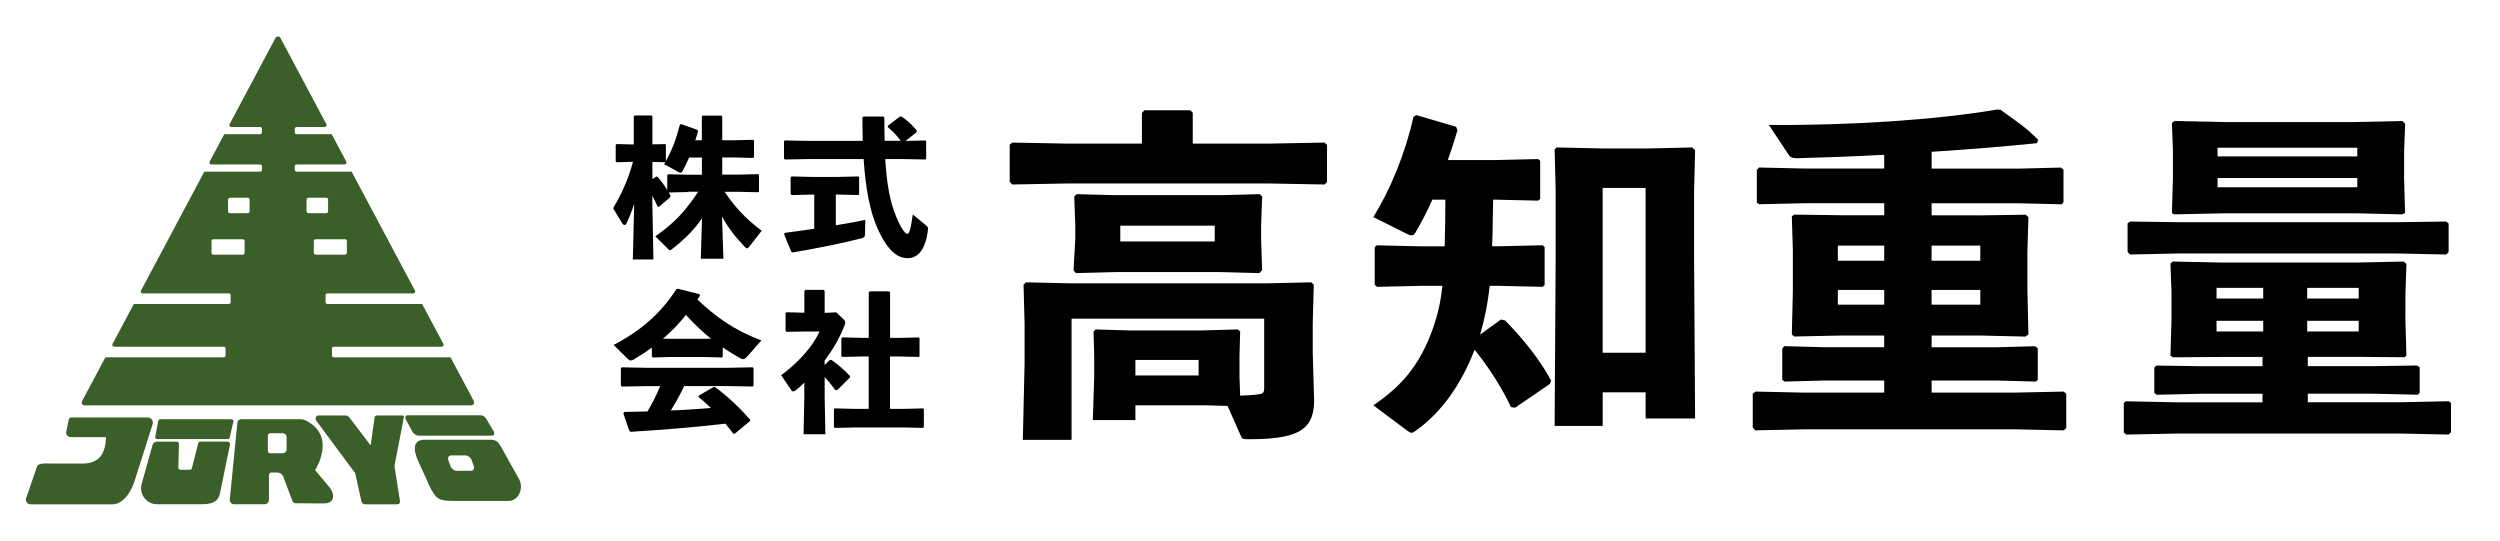<?xml version="1.0" encoding="UTF-8"?>
<svg id="_レイヤー_2" data-name="レイヤー 2" xmlns="http://www.w3.org/2000/svg" viewBox="0 0 415.05 89.77">
  <defs>
    <style>
      .cls-1 {
        fill: none;
      }

      .cls-2 {
        fill: #3b5f28;
      }
    </style>
  </defs>
  <g id="_レイヤー_2-2" data-name="レイヤー 2">
    <g>
      <g>
        <g>
          <g>
            <path d="M114.23,31.88l-3.2.08.3.52-.05.25-1.87,1.6-.23-.02c-.27-.62-.55-1.2-.88-1.8v1.22l.18,9.35h-3.42l.23-9.27c-.35,1.15-.78,2.22-1.3,3.32-.08.15-.17.22-.3.22s-.28-.1-.38-.27l-1.52-2.5c1.15-1.95,2.4-4.37,3.3-7.72l-2.7.08-.17-.15v-2.72l.15-.15,2.85.07v-4.67l.12-.15h2.82l.15.15v4.65l2.12-.05.12.12v2.7c1-1.77,1.67-3.52,2.32-6.02l.2-.12,2.72.97.1.25c-.15.5-.3,1-.45,1.47h1.08v-3.95l.12-.15h3.12l.15.15v3.95h1.82l3.3-.08.15.12v2.77l-.15.12-3.3-.08h-1.82v2.85h2.65l3.3-.08.15.12v2.77l-.15.12-3.3-.08h-2.25c1.7,2.57,3.55,4.52,6.15,6.47l-2.05,2.62c-.15.2-.27.3-.37.3s-.23-.07-.35-.2c-1.55-1.62-2.8-3.2-3.82-5.1l.23,7.02h-3.75l.2-6.72c-1.27,1.9-2.97,3.57-4.97,5.12-.17.12-.27.2-.35.2-.1,0-.2-.1-.35-.25l-2.08-2.07c3.05-2.12,4.9-4.05,7.12-7.4h-1.7ZM116.53,26.15h-2.12c-.35.8-.72,1.58-1.15,2.35-.08.12-.15.17-.27.17-.1,0-.23-.05-.38-.12l-2.35-1.3c.08-.12.15-.22.2-.32l-2.15-.05v2.85l.6-.4h.25c.6.7,1.12,1.42,1.62,2.22v-2.47l.15-.15,3.3.08h2.3v-2.85Z"/>
            <path d="M149.56,23.4c-.67-.9-1.38-1.65-2.17-2.3v-.22l2-1.52.25-.03c1,.67,1.8,1.4,2.57,2.35l-.05.27-1.82,1.45,3.27-.08.15.12v2.92l-.15.12-3.52-.07h-3.12c.25,4.17.78,7.07,1.8,9.52.9,2.17,1.55,2.9,1.85,2.9s.55-.5.92-3.22l2.2,1.8c.25.2.35.35.33.65-.38,3.35-1.65,4.8-3.37,4.8-1.6,0-3.25-1.05-4.97-4.85-1.25-2.72-2.02-6.55-2.35-11.6h-9.4l-3.65.07-.17-.15v-2.87l.15-.15,3.67.08h9.25c-.02-1.22-.05-2.5-.05-3.85l.15-.2h3.32l.17.17c0,1.4.02,2.67.05,3.87h2.7ZM138.76,37.4c1.77-.27,3.45-.6,4.9-.9l-.05,2.35c0,.45-.17.62-.6.72-3.12.8-6.92,1.57-11.45,2.35l-.2-.15-1.2-2.92.15-.2c1.57-.2,3.22-.42,4.87-.67v-5.67h-.62l-3.12.08-.18-.15v-2.8l.15-.15,3.15.08h4.7l3.22-.08.15.12v2.85l-.15.12-3.22-.08h-.5v5.1Z"/>
            <path d="M119.98,59.23l-.15.12-2.8-.08h-5.87l-2.77.08-.17-.15v-1.5c-.9.67-1.87,1.3-2.9,1.92-.25.15-.45.23-.6.23s-.28-.05-.4-.17l-2.45-2.42c4.4-2.27,7.82-5.2,10.42-9.25l.27-.07,3.57.9.08.25c-.15.22-.3.42-.42.65,2.9,2.7,5.77,4.95,10.62,6.77l-2.35,2.67c-.28.32-.5.45-.7.45-.15,0-.28-.05-.45-.15-1.02-.58-2-1.17-2.92-1.8v1.55ZM113.58,64.1c-.65,1.4-1.4,2.75-2.22,4.05,2.22-.08,4.45-.25,6.67-.42-.67-.65-1.35-1.25-2.07-1.83l.05-.22,2.45-1.42.22-.02c2.15,1.57,4.17,3.5,5.87,5.45l-.02.2-2.55,2.12-.25-.02c-.42-.58-.85-1.12-1.3-1.65-5.45.62-9.8.97-15.7,1.35l-.23-.12-1.02-2.95.17-.23c1.4-.02,2.65-.05,3.85-.08.78-1.35,1.53-2.75,2.1-4.2h-2.32l-4.02.07-.18-.15v-2.9l.15-.15,4.05.08h13.62l4.05-.08.15.12v2.95l-.15.12-4.05-.07h-7.32ZM118.03,56.23c-1.47-1.22-2.87-2.52-4.15-3.95-1.12,1.42-2.42,2.77-3.82,3.95l1.1.02h5.87l1-.02Z"/>
            <path d="M137.76,59.75l.3.03c.88.6,2.27,1.75,3.05,2.65l-.02.25-2.1,2.1-.33-.03c-.47-.67-1.07-1.45-1.75-2.15v3.35l.12,6.15h-3.62l.12-6.15v-2.42c-.45.45-.92.88-1.4,1.25-.17.12-.3.2-.42.2s-.25-.07-.35-.22l-1.67-2.47c2.52-1.82,5.25-4.67,6.35-7.25h-2.42l-3.05.05-.15-.2v-2.9l.15-.15,2.97.08v-3.62l.17-.17h3.05l.15.2v3.6h.4l1.52-.08,1.33,1.27c.08.08.17.25.17.45,0,.12-.03.22-.08.35-.88,2.33-2.1,4.27-3.35,5.95v.75l.85-.85ZM149.21,56.1l3.3-.08.15.12v3l-.15.12-3.3-.08h-1.45v8.7h2.42l3.05-.08.15.12v2.95l-.17.17-3.02-.07h-8.3l-3.27.07-.17-.15v-2.97l.15-.12,3.3.08h2.32v-8.7h-1.1l-3.27.08-.17-.15v-2.95l.15-.15,3.3.08h1.1v-7.52l.17-.2h3.2l.17.17v7.55h1.45Z"/>
          </g>
          <g>
            <path d="M189.58,18.77l.4-.46h7.64l.4.4v5.13h12.71l9.18-.17.4.4v6.16l-.4.4-9.18-.17h-33.58l-9.12.17-.4-.46v-6.16l.46-.34,9.06.17h12.43v-5.07ZM199.96,67.29h-11.46v2.45h-7.07l.23-7.13v-3.53l-.11-4.05.34-.34,5.59.17h11.97l6.04-.17.4.34-.11,4.05v3.42l.11,3.19c1.2-.06,2.39-.11,3.02-.23.63-.11.97-.11.97-1.03v-11.52h-31.98v20.12h-8.09l.29-12.71v-6.61l-.17-6.44.4-.4,7.3.17h32.78l7.3-.17.4.4-.17,6.44v4.85l.23,7.98c0,5.19-3.31,6.38-10.95,6.38-.91,0-1.03-.06-1.25-.63l-2.17-4.9-3.82-.11ZM178.63,45.34l-.4-.46.29-5.24v-2.22l-.17-4.79.4-.4,6.16.17h18.07l6.16-.17.4.4-.17,4.79v2.39l.17,5.02-.46.51-6.5-.17h-17.33l-6.61.17ZM201.67,40.09v-2.62h-15.68v2.62h15.68ZM198.99,62.33v-2.57h-10.49v2.57h10.49Z"/>
            <path d="M237.8,33.14c-.86,1.94-1.82,3.82-2.85,5.53-.17.28-.34.4-.57.4-.29,0-.57-.11-.91-.29l-5.47-2.74c2.79-4.5,5.25-10.38,6.67-16.65l.46-.28,6.61,1.94.23.57c-.46,1.6-1.03,3.31-1.6,4.96h7.47l7.52-.17.34.28v6.33l-.34.29-7.47-.17c-.06,2.57-.06,5.19-.17,7.75h.85l7.53-.17.34.29v6.33l-.34.28-7.53-.17h-1.25c-.29,2.74-.8,5.42-1.6,8.1l3.48-2.51.68.17c3.14,3.19,5.87,6.67,7.64,9.98l-.23.57-5.76,3.93-.68-.11c-1.42-3.02-3.59-6.5-6.04-9.52-2,5.19-5.13,10.2-9.86,13.51-.29.23-.51.28-.63.28-.23,0-.4-.17-.68-.34l-5.64-4.22c4.62-3.14,7.7-6.56,9.92-12.83.74-2.17,1.25-4.16,1.54-7.01h-3.36l-7.47.17-.4-.34v-6.21l.34-.34,7.52.17h3.76c.06-2.57.11-5.19.11-7.75h-2.17ZM266.08,70.71h-7.98l.17-27.88v-11.23l-.17-6.78.34-.34,7.87.17h7.18l7.47-.17.46.46-.17,6.96v10.55l.17,27.02h-8.21v-4.33h-7.13v5.59ZM273.2,58.56v-27.36h-7.13v27.36h7.13Z"/>
            <path d="M328.43,35.76l7.87-.11.46.4-.17,5.7v6.38l.17,7.41-.51.34-7.24-.17h-8.32v1.94h10.95l6.21-.17.46.34v5.19l-.29.34-6.38-.17h-10.95v2h13.91l8.04-.17.4.4v5.64l-.4.4-8.04-.17h-35.23l-7.98.17-.4-.46v-5.64l.46-.34,7.92.17h13.45v-2h-10.2l-6.33.17-.4-.29v-5.19l.34-.4,6.38.17h10.2v-1.94h-6.95l-7.98.17-.4-.34.17-7.18v-6.84l-.17-5.59.4-.29,8.27.11h6.67v-2h-13.28l-7.47.17-.4-.28v-5.42l.34-.4,7.53.17h13.28v-2.28c-5.36.29-10.43.46-14.48.57-.74,0-1.14-.17-1.31-.46l-3.36-5.07c13.57.11,27.93-.85,37.91-2.56l.57.06c2.39,1.77,4.05,2.74,6.21,4.96l-.17.57c-4.96.51-11.17,1.03-17.5,1.43v2.79h14.65l6.78-.17.46.34v5.42l-.29.34-6.95-.17h-14.65v2h7.75ZM305.12,40.78v2.51h7.7v-2.51h-7.7ZM305.12,48.13v2.45h7.7v-2.45h-7.7ZM320.68,43.29h8.09v-2.51h-8.09v2.51ZM320.68,50.58h8.09v-2.45h-8.09v2.45Z"/>
            <path d="M399.34,52.92l.17,6.1-.29.29-7.24-.06h-8.84v1.54h10.77l7.35-.11.46.29v4.22l-.29.34-7.52-.17h-10.77v1.42h15.62l7.81-.17.34.29v4.85l-.4.4-7.75-.17h-37.45l-8.32.17-.4-.34v-4.9l.34-.29,8.38.17h14.31v-1.42h-10.09l-7.47.17-.4-.29v-4.22l.34-.34,7.53.11h10.09v-1.54h-6.9l-7.98.06-.4-.29.17-5.87v-4.73l-.17-4.67.4-.34,8.27.17h22.18l7.87-.17.46.4-.17,5.02v4.1ZM353.62,42.26l-.4-.46v-4.73l.46-.29,8.21.11h35.91l8.32-.11.4.34v4.73l-.4.4-8.32-.17h-35.91l-8.27.17ZM399.12,29.32l.17,6.04-.51.23-7.24-.17h-22.58l-7.98.17-.4-.23.17-5.81v-4.56l-.17-4.56.4-.34,8.27.17h21.72l7.87-.17.46.46-.17,4.62v4.16ZM375.74,47.79h-7.75v1.77h7.75v-1.77ZM367.99,53.26v1.77h7.75v-1.77h-7.75ZM391.36,24.53h-23.2v1.43h23.2v-1.43ZM368.16,31.09h23.2v-1.54h-23.2v1.54ZM391.59,47.79h-8.55v1.77h8.55v-1.77ZM383.04,55.03h8.55v-1.77h-8.55v1.77Z"/>
          </g>
        </g>
        <g>
          <path class="cls-2" d="M81.64,72.33h-12.13c-.38.01-.87-.32-1.08-.72l-1.03-1.93c-.22-.41-.09-.74.3-.74h12.02c.38-.01.76.13,1.08.72l1.15,1.93c.22.41.09.74-.3.74Z"/>
          <path class="cls-2" d="M26.28,69.85l-.51,2.67c-.04.19.11.37.3.37h11.76c.14,0,.27-.1.3-.24l.62-2.67c.04-.19-.1-.38-.3-.38h-11.86c-.15,0-.27.1-.3.25Z"/>
          <path class="cls-2" d="M11.39,69.74l-.41,2.03c-.03.44.32.8.76.8h5.86c-.07,2.41-.88,4.39-3.87,4.39h-5.03c-.88,0-2.52-.21-2.61.66l-1.75,5.07c-.18.51.2,1.04.74,1.04h13.67c1,0,2.67-1,3.59-3.87l3-9.43c.18-.56-.24-1.12-.82-1.12h-12.67c-.25,0-.45.19-.47.44Z"/>
          <path class="cls-2" d="M29.94,77.99h1.59c.15,0,.29-.1.32-.25l1.07-4.19c.03-.13.16-.23.29-.23h4.57c.26,0,.45.24.4.49l-1.7,8.29c-.51,1.71-2.14,1.62-3.98,1.62h-6.4c-1.72,0-3-1.6-2.61-3.28l1.84-6.58c.07-.31.38-.53.7-.53h3.29c.22,0,.4.18.39.4l-.1,3.92c0,.19.15.34.33.34Z"/>
          <path class="cls-2" d="M52.85,68.97h4.4c.38,0,.58.09.79.38l3.42,4.5s.09.02.09-.02l.64-4.55c.02-.17.17-.3.35-.3h4.3c.31,0,.22.29.15.58l-1.5,7.8.92,5.88c.04.26-.16.49-.42.49h-5.38c-.29,0-.55-.21-.61-.49l-1.03-4.68-6.44-8.68c-.24-.28-.15-.9.32-.9Z"/>
          <path class="cls-2" d="M54.42,80.56l-2.11-2.51s3.59-5.46-1.34-8.14c-.26-.14-.52-.25-1.01-.31h-9.94c-.32,0-.58.24-.61.55l-1.26,12.76c-.04.44.3.81.74.81h5.02c.41,0,.74-.33.74-.74v-4.12c0-.23.18-.41.41-.41h.94c.56,0,1,.39,1.12.93l1.46,3.87c.12.21.3.3.52.3l4.65.03c2.06,0,1.86-1.82.66-3.02ZM47.58,74.61c0,.36-.29.64-.64.64h-2.08c-.21,0-.39-.17-.39-.39v-2.55c0-.21.17-.39.39-.39h2.08c.36,0,.64.29.64.64v2.03Z"/>
          <path class="cls-2" d="M86.16,79.52l-2.92-5.24c-.45-.78-.72-1.23-1.66-1.27h-9.48s-1.73,0-1.73,0c-1.05,0-2.15.7-1.04,3.31l2.08,4.59c1.02,1.91,1.37,2.25,3.84,2.25h9.17c1.71.01,2.59-2.16,1.74-3.64ZM78.14,78.16h-2.29c-.44,0-.92-.36-1.07-.79l-.35-.98c-.15-.44.08-.79.51-.79h2.29c.44,0,.92.36,1.07.79l.35.98c.15.44-.08.79-.51.79Z"/>
          <path class="cls-2" d="M78.68,66.61l-3.88-7.29h-19.38c-.17,0-.31-.14-.31-.31v-1.14c0-.17.14-.31.31-.31h17.93c.23,0,.38-.25.27-.45l-3.54-6.64h-15.72c-.17,0-.31-.14-.31-.31v-1.14c0-.17.14-.31.31-.31h14.27c.23,0,.38-.25.27-.45l-10.52-19.76h-9.13c-.17,0-.31-.14-.31-.31v-.58c0-.17.14-.31.31-.31h7.98c.23,0,.38-.25.27-.45l-2.43-4.57h-5.82c-.17,0-.31-.14-.31-.31v-.58c0-.17.14-.31.31-.31h4.67c.23,0,.38-.25.27-.45l-7.63-14.33c-.17-.33-.64-.33-.82,0l-7.63,14.33c-.11.21.04.45.27.45h4.8c.17,0,.31.14.31.31v.58c0,.17-.14.31-.31.31h-5.95l-2.43,4.57c-.11.21.04.45.27.45h8.11c.17,0,.31.14.31.31v.58c0,.17-.14.31-.31.31h-9.26l-10.52,19.76c-.11.21.04.45.27.45h14.32c.17,0,.31.14.31.31v1.14c0,.17-.14.31-.31.31h-15.77l-3.54,6.64c-.11.21.04.45.27.45h18.2c.17,0,.31.14.31.31v1.14c0,.17-.14.31-.31.31h-19.65l-3.88,7.29c-.16.31.06.68.41.68h64.22c.35,0,.57-.37.41-.68ZM40.61,41.97c0,.17-.14.31-.31.31h-4.87c-.17,0-.31-.14-.31-.31v-1.94c0-.17.14-.31.31-.31h4.87c.17,0,.31.14.31.31v1.94ZM41.44,35.08c0,.17-.14.31-.31.31h-2.96c-.17,0-.31-.14-.31-.31v-1.94c0-.17.14-.31.31-.31h2.96c.17,0,.31.14.31.31v1.94ZM50.89,35.08v-1.94c0-.17.14-.31.31-.31h2.96c.17,0,.31.14.31.31v1.94c0,.17-.14.31-.31.31h-2.96c-.17,0-.31-.14-.31-.31ZM52.1,41.97v-1.94c0-.17.14-.31.31-.31h4.87c.17,0,.31.14.31.31v1.94c0,.17-.14.31-.31.31h-4.87c-.17,0-.31-.14-.31-.31Z"/>
        </g>
      </g>
      <rect class="cls-1" width="415.05" height="89.77"/>
    </g>
  </g>
</svg>
